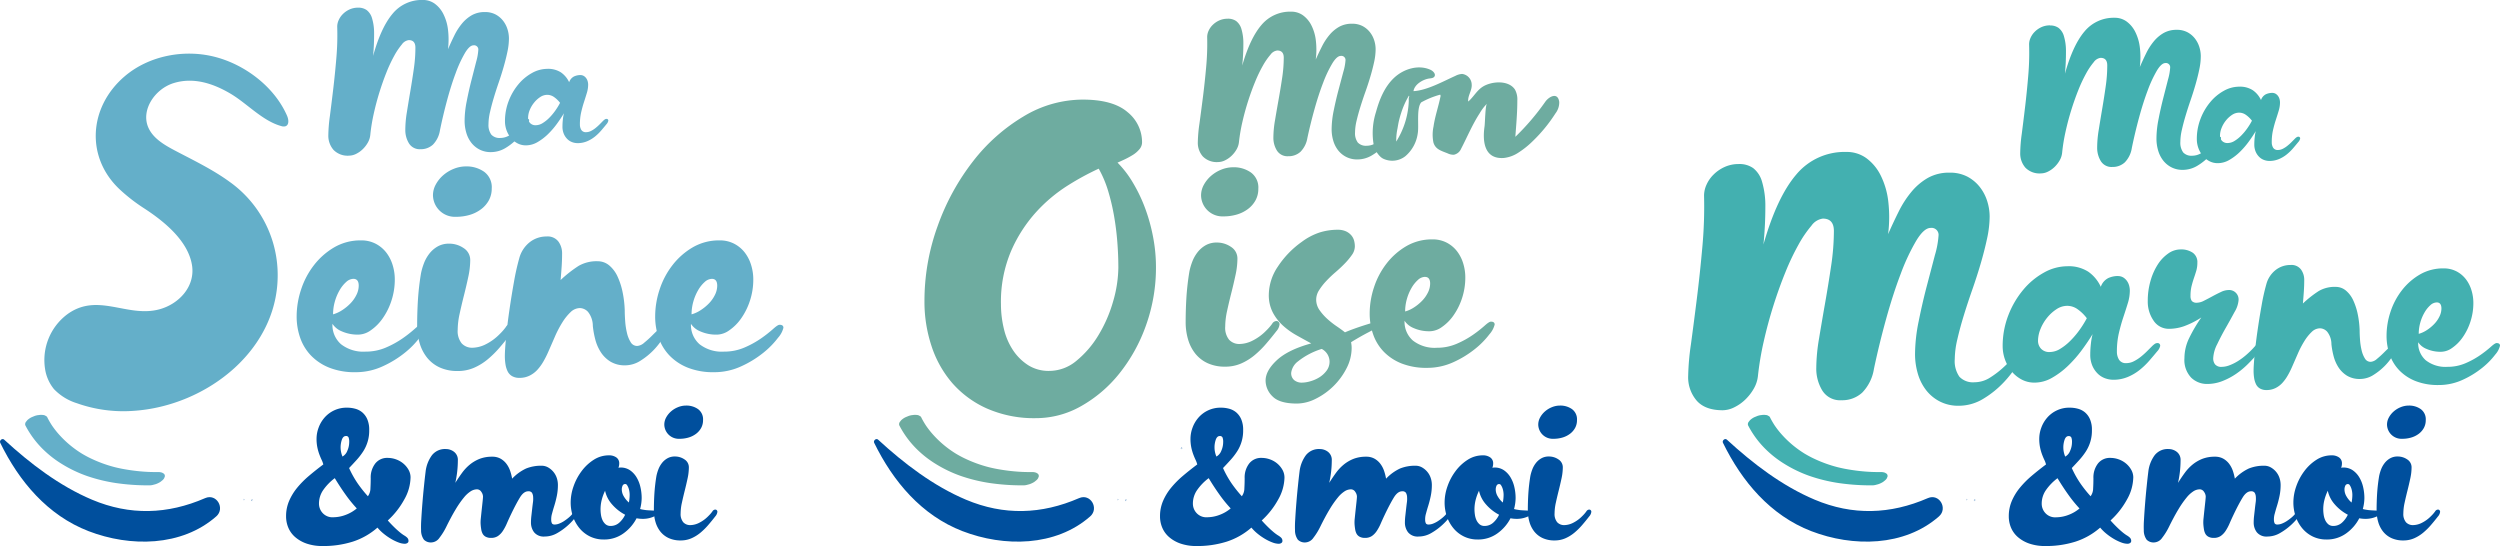 <svg id="Groupe_1175" data-name="Groupe 1175" xmlns="http://www.w3.org/2000/svg" xmlns:xlink="http://www.w3.org/1999/xlink" width="616.349" height="134.62" viewBox="0 0 616.349 134.62">
  <defs>
    <clipPath id="clip-path">
      <rect id="Rectangle_85" data-name="Rectangle 85" width="616.349" height="134.62" fill="none"/>
    </clipPath>
  </defs>
  <g id="Groupe_1175-2" data-name="Groupe 1175" clip-path="url(#clip-path)">
    <path id="Tracé_998" data-name="Tracé 998" d="M805.434,108.854a1.665,1.665,0,0,1,.919.229,2.116,2.116,0,0,1,.6.573,2.393,2.393,0,0,1,.346.745,3.128,3.128,0,0,1,.112.789,6.911,6.911,0,0,1-.308,2.03q-.314,1.048-.712,2.267t-.71,2.587a13.092,13.092,0,0,0-.3,2.99,2.47,2.47,0,0,0,.35,1.321,1.289,1.289,0,0,0,1.2.548,2.652,2.652,0,0,0,1.193-.306,6.347,6.347,0,0,0,1.127-.733,12.1,12.1,0,0,0,1-.9l.806-.816a3.236,3.236,0,0,1,.425-.366.741.741,0,0,1,.426-.152.415.415,0,0,1,.472.467,1.82,1.82,0,0,1-.464.857q-.594.73-1.293,1.545a11.911,11.911,0,0,1-1.549,1.5,8.05,8.05,0,0,1-1.914,1.143,6.01,6.01,0,0,1-2.345.463,3.879,3.879,0,0,1-1.3-.227,3.306,3.306,0,0,1-1.2-.74,4,4,0,0,1-.883-1.276,4.489,4.489,0,0,1-.353-1.834,15.548,15.548,0,0,1,.1-1.751,9.7,9.7,0,0,1,.268-1.539q-.719,1.2-1.713,2.572a19.822,19.822,0,0,1-2.2,2.554,13.017,13.017,0,0,1-2.592,1.98,5.678,5.678,0,0,1-2.834.807,4.366,4.366,0,0,1-2.159-.52,5.389,5.389,0,0,1-1.63-1.356,6.54,6.54,0,0,1-1.412-3.941,13.711,13.711,0,0,1,.908-5.107,14.517,14.517,0,0,1,2.408-4.135,11.75,11.75,0,0,1,3.334-2.774,7.793,7.793,0,0,1,3.729-1.026,5.849,5.849,0,0,1,3.421.875,6.06,6.06,0,0,1,2.021,2.421,2.476,2.476,0,0,1,1.229-1.438,3.872,3.872,0,0,1,1.492-.329m-4.953,6.861a6.718,6.718,0,0,0-1.525-1.463,2.9,2.9,0,0,0-1.647-.523,3.16,3.16,0,0,0-1.726.544,6.506,6.506,0,0,0-1.507,1.375A7.023,7.023,0,0,0,793,117.489a5.164,5.164,0,0,0-.394,1.945,1.868,1.868,0,0,0,.477,1.235,1.8,1.8,0,0,0,1.455.546,3.232,3.232,0,0,0,1.662-.523,8.7,8.7,0,0,0,1.657-1.334,13.868,13.868,0,0,0,1.483-1.781,16.333,16.333,0,0,0,1.141-1.864" transform="translate(-662.409 -90.346)" fill="#64afc9"/>
    <path id="Tracé_999" data-name="Tracé 999" d="M519.032,1.888a3.517,3.517,0,0,1,2.127.6A3.908,3.908,0,0,1,522.476,4.5a12.616,12.616,0,0,1,.509,3.681,55.915,55.915,0,0,1-.247,5.6q1.953-7.022,4.8-10.391a9.308,9.308,0,0,1,7.4-3.4,4.948,4.948,0,0,1,2.973.9,7.072,7.072,0,0,1,2.139,2.545A11.552,11.552,0,0,1,541.2,7.3a20,20,0,0,1,0,4.835q.757-1.744,1.566-3.387a14.794,14.794,0,0,1,1.875-2.928,8.893,8.893,0,0,1,2.418-2.062,6.383,6.383,0,0,1,3.193-.787,5.524,5.524,0,0,1,2.639.572,5.774,5.774,0,0,1,1.851,1.524,6.523,6.523,0,0,1,1.113,2.091,7.653,7.653,0,0,1,.372,2.275,15.746,15.746,0,0,1-.364,3.277q-.373,1.794-.924,3.715t-1.23,3.9q-.679,1.974-1.23,3.82t-.925,3.511a13.272,13.272,0,0,0-.366,2.944,4.013,4.013,0,0,0,.707,2.605,2.757,2.757,0,0,0,2.231.805,4.316,4.316,0,0,0,2.349-.731,13.6,13.6,0,0,0,2.037-1.6,21.174,21.174,0,0,0,1.525-1.6q.61-.719.865-.721a.271.271,0,0,1,.309.305,4.594,4.594,0,0,1-.732,1.667,15.648,15.648,0,0,1-1.979,2.622,14.237,14.237,0,0,1-2.978,2.449,6.984,6.984,0,0,1-3.729,1.1,5.933,5.933,0,0,1-2.741-.6,6.1,6.1,0,0,1-2.031-1.625,7.269,7.269,0,0,1-1.268-2.423,10.253,10.253,0,0,1-.453-3.042,24.711,24.711,0,0,1,.508-4.787q.521-2.69,1.171-5.226t1.174-4.587a13.418,13.418,0,0,0,.52-2.869,1.04,1.04,0,0,0-1.184-1.17q-.972.006-2.112,1.906a30.617,30.617,0,0,0-2.273,4.926q-1.133,3.027-2.133,6.742t-1.746,7.353a6.492,6.492,0,0,1-1.718,3.541,4.369,4.369,0,0,1-3.063,1.144,3.1,3.1,0,0,1-2.848-1.415,6.234,6.234,0,0,1-.916-3.371,26.98,26.98,0,0,1,.383-4.326q.394-2.484.863-5.25t.862-5.532a35.4,35.4,0,0,0,.378-5.17q-.011-1.842-1.648-1.832a2.475,2.475,0,0,0-1.682,1.059,16.962,16.962,0,0,0-1.9,2.826,35.588,35.588,0,0,0-1.919,4.105q-.933,2.334-1.735,4.923t-1.4,5.3a44.135,44.135,0,0,0-.838,5.173,4.744,4.744,0,0,1-.6,1.871,7.186,7.186,0,0,1-1.244,1.619,6.354,6.354,0,0,1-1.63,1.161,3.935,3.935,0,0,1-1.712.445,4.868,4.868,0,0,1-3.872-1.409A5.313,5.313,0,0,1,511.7,33.35a37.3,37.3,0,0,1,.381-4.71q.39-3.021.829-6.708t.772-7.68a65.69,65.69,0,0,0,.209-7.677,3.943,3.943,0,0,1,.349-1.588,4.92,4.92,0,0,1,1.04-1.516,5.587,5.587,0,0,1,1.63-1.136,5.03,5.03,0,0,1,2.121-.448" transform="translate(-430.754 0.001)" fill="#64afc9"/>
    <path id="Tracé_1000" data-name="Tracé 1000" d="M3442.141,136.6a1.662,1.662,0,0,1,.919.229,2.114,2.114,0,0,1,.6.572,2.409,2.409,0,0,1,.346.745,3.121,3.121,0,0,1,.111.789,6.9,6.9,0,0,1-.308,2.03q-.314,1.048-.712,2.267t-.71,2.587a13.077,13.077,0,0,0-.3,2.99,2.472,2.472,0,0,0,.349,1.321,1.289,1.289,0,0,0,1.2.548,2.649,2.649,0,0,0,1.193-.306,6.349,6.349,0,0,0,1.127-.733,12.1,12.1,0,0,0,1-.9l.806-.816a3.242,3.242,0,0,1,.424-.366.744.744,0,0,1,.426-.152.415.415,0,0,1,.473.467,1.822,1.822,0,0,1-.465.857q-.593.73-1.292,1.545a11.912,11.912,0,0,1-1.549,1.5,8.05,8.05,0,0,1-1.914,1.143,6,6,0,0,1-2.345.463,3.872,3.872,0,0,1-1.3-.227,3.3,3.3,0,0,1-1.2-.74,3.99,3.99,0,0,1-.883-1.275,4.5,4.5,0,0,1-.353-1.834,15.645,15.645,0,0,1,.1-1.751,9.807,9.807,0,0,1,.268-1.539q-.719,1.2-1.713,2.572a19.83,19.83,0,0,1-2.2,2.554,13.008,13.008,0,0,1-2.592,1.98,5.678,5.678,0,0,1-2.834.807,4.366,4.366,0,0,1-2.159-.52,5.393,5.393,0,0,1-1.63-1.356,6.533,6.533,0,0,1-1.411-3.941,13.7,13.7,0,0,1,.908-5.107,14.5,14.5,0,0,1,2.408-4.134,11.741,11.741,0,0,1,3.334-2.774,7.8,7.8,0,0,1,3.729-1.026,5.849,5.849,0,0,1,3.421.876,6.06,6.06,0,0,1,2.021,2.421,2.475,2.475,0,0,1,1.229-1.438,3.87,3.87,0,0,1,1.492-.329m-4.953,6.861a6.721,6.721,0,0,0-1.524-1.464,2.9,2.9,0,0,0-1.647-.523,3.161,3.161,0,0,0-1.726.544,6.509,6.509,0,0,0-1.507,1.375,7.016,7.016,0,0,0-1.077,1.842,5.165,5.165,0,0,0-.394,1.945,1.867,1.867,0,0,0,.478,1.235,1.8,1.8,0,0,0,1.455.546,3.234,3.234,0,0,0,1.662-.523,8.692,8.692,0,0,0,1.657-1.334,13.852,13.852,0,0,0,1.483-1.781,16.325,16.325,0,0,0,1.142-1.864" transform="translate(-2882.008 -113.701)" fill="#43b0b0"/>
    <path id="Tracé_1001" data-name="Tracé 1001" d="M3155.739,29.632a3.518,3.518,0,0,1,2.127.6,3.909,3.909,0,0,1,1.317,2.013,12.62,12.62,0,0,1,.509,3.681,55.938,55.938,0,0,1-.247,5.6q1.952-7.022,4.8-10.391a9.308,9.308,0,0,1,7.4-3.4,4.948,4.948,0,0,1,2.973.9,7.069,7.069,0,0,1,2.139,2.545,11.552,11.552,0,0,1,1.149,3.856,20,20,0,0,1,0,4.835q.757-1.744,1.566-3.387a14.792,14.792,0,0,1,1.875-2.928,8.888,8.888,0,0,1,2.418-2.062,6.384,6.384,0,0,1,3.193-.787,5.525,5.525,0,0,1,2.639.572,5.773,5.773,0,0,1,1.851,1.524,6.528,6.528,0,0,1,1.113,2.091,7.656,7.656,0,0,1,.372,2.275,15.725,15.725,0,0,1-.364,3.277q-.372,1.794-.924,3.715t-1.23,3.9q-.679,1.974-1.23,3.82t-.925,3.511a13.285,13.285,0,0,0-.365,2.944,4.013,4.013,0,0,0,.707,2.605,2.757,2.757,0,0,0,2.23.805,4.317,4.317,0,0,0,2.35-.731,13.6,13.6,0,0,0,2.037-1.6,21.132,21.132,0,0,0,1.525-1.6q.609-.719.865-.721a.271.271,0,0,1,.309.3,4.59,4.59,0,0,1-.732,1.667,15.653,15.653,0,0,1-1.979,2.622,14.241,14.241,0,0,1-2.978,2.449,6.985,6.985,0,0,1-3.729,1.1,5.933,5.933,0,0,1-2.741-.6,6.1,6.1,0,0,1-2.031-1.625,7.27,7.27,0,0,1-1.269-2.423,10.257,10.257,0,0,1-.453-3.042,24.682,24.682,0,0,1,.508-4.787q.521-2.69,1.171-5.226t1.175-4.587a13.4,13.4,0,0,0,.52-2.869,1.04,1.04,0,0,0-1.184-1.17q-.973.006-2.112,1.906a30.628,30.628,0,0,0-2.272,4.926q-1.133,3.027-2.134,6.742t-1.746,7.353a6.492,6.492,0,0,1-1.718,3.541,4.369,4.369,0,0,1-3.063,1.144,3.1,3.1,0,0,1-2.848-1.415,6.235,6.235,0,0,1-.916-3.371,26.986,26.986,0,0,1,.383-4.326q.394-2.484.864-5.25t.861-5.532a35.4,35.4,0,0,0,.378-5.17q-.011-1.842-1.648-1.832a2.475,2.475,0,0,0-1.682,1.059,16.951,16.951,0,0,0-1.9,2.826,35.568,35.568,0,0,0-1.919,4.105q-.933,2.334-1.735,4.923t-1.4,5.3a44.191,44.191,0,0,0-.838,5.173,4.74,4.74,0,0,1-.6,1.871,7.177,7.177,0,0,1-1.244,1.619,6.355,6.355,0,0,1-1.63,1.161,3.937,3.937,0,0,1-1.712.445,4.868,4.868,0,0,1-3.872-1.409,5.313,5.313,0,0,1-1.276-3.625,37.293,37.293,0,0,1,.38-4.71q.39-3.021.829-6.708t.772-7.68a65.676,65.676,0,0,0,.209-7.677,3.938,3.938,0,0,1,.349-1.588,4.917,4.917,0,0,1,1.039-1.516,5.59,5.59,0,0,1,1.631-1.136,5.03,5.03,0,0,1,2.121-.448" transform="translate(-2650.352 -23.354)" fill="#43b0b0"/>
    <path id="Tracé_1002" data-name="Tracé 1002" d="M90.89,171.693a34.229,34.229,0,0,1-13.775-1.887,13.178,13.178,0,0,1-5.675-3.5,10.246,10.246,0,0,1-2.186-4.977,14.106,14.106,0,0,1,5.352-13.359c7.564-5.647,14.8.816,22.8-1.312,4.836-1.287,8.911-5.627,8.077-10.879-.971-6.114-7.051-10.95-11.917-14.1a42.564,42.564,0,0,1-5.807-4.5c-8.538-7.9-7.788-20.315,1.067-27.925,6.041-5.192,14.944-6.871,22.716-4.732,7.278,2,14.322,7.4,17.378,14.417.386.887.55,2.206-.348,2.566a1.752,1.752,0,0,1-1.1-.037c-4.6-1.266-8.4-5.556-12.457-7.961-4.265-2.53-9.1-4.141-14.022-2.641-4.661,1.419-8.2,6.686-6.255,11.021,1.187,2.641,3.936,4.248,6.55,5.624,4.606,2.424,9.339,4.685,13.521,7.745a28.189,28.189,0,0,1,11.765,21.582c.933,19.4-17.356,33.737-35.674,34.853" transform="translate(-58.146 -70.391)" fill="#64afc9"/>
    <path id="Tracé_1003" data-name="Tracé 1003" d="M39.241,649.068a23.223,23.223,0,0,0,3.928,5.485,25.8,25.8,0,0,0,5,4.014,31.55,31.55,0,0,0,6.311,3.025,40.422,40.422,0,0,0,7.129,1.734,54.26,54.26,0,0,0,7.433.562q.424.006.847.005a3.906,3.906,0,0,0,1.072-.182,4.344,4.344,0,0,0,1.083-.392,3.2,3.2,0,0,0,.849-.556,2.08,2.08,0,0,0,.577-.618l.167-.417a.753.753,0,0,0-.243-.721l-.385-.231a2.846,2.846,0,0,0-1.146-.156q-1.2,0-2.4-.047l.625.026a46.311,46.311,0,0,1-7.014-.8q-.968-.19-1.925-.43l.52.13a32.309,32.309,0,0,1-6.791-2.5q-.865-.441-1.7-.94l.385.231a25.42,25.42,0,0,1-6.428-5.421,22.1,22.1,0,0,1-1.418-1.889l.219.327a20.993,20.993,0,0,1-1.222-2.078.712.712,0,0,0-.412-.443,1.3,1.3,0,0,0-.713-.246,3.079,3.079,0,0,0-.975.016,4.021,4.021,0,0,0-1.094.239l-.711.293a4.173,4.173,0,0,0-1.09.756l-.335.419a.965.965,0,0,0-.143.81" transform="translate(-33.005 -544.232)" fill="#64afc9"/>
    <path id="Tracé_1004" data-name="Tracé 1004" d="M53.32,703.33c-8.534,7.493-21.24,7.589-31.476,3.645C11.724,703.076,4.706,694.7.056,685.188c-.269-.55.489-1.216.969-.775,6.378,5.867,13.629,11.414,21.655,14.8,9.338,3.938,18.623,3.648,27.9-.384,2.815-1.223,4.985,2.533,2.741,4.5" transform="translate(0 -576.022)" fill="#004f9d"/>
    <path id="Tracé_1005" data-name="Tracé 1005" d="M476.484,652.51a11.4,11.4,0,0,1-1.507,5.332,19.977,19.977,0,0,1-4.1,5.24q.324.372.811.881t1.02,1.02q.532.51,1.09.974a10.237,10.237,0,0,0,1.067.788,3.919,3.919,0,0,1,.765.556,1.09,1.09,0,0,1,.348.834.581.581,0,0,1-.278.51,1.147,1.147,0,0,1-.649.185,4.543,4.543,0,0,1-1.53-.325,11.476,11.476,0,0,1-1.832-.881,14.319,14.319,0,0,1-1.831-1.275,10.825,10.825,0,0,1-1.53-1.507,17.285,17.285,0,0,1-6.143,3.478,24.042,24.042,0,0,1-7.3,1.067,11.978,11.978,0,0,1-4.01-.6,8.589,8.589,0,0,1-2.829-1.6,6.322,6.322,0,0,1-1.692-2.318,7.155,7.155,0,0,1-.556-2.805,9.528,9.528,0,0,1,.742-3.779,13.521,13.521,0,0,1,1.994-3.269,22.828,22.828,0,0,1,2.921-2.944q1.669-1.414,3.524-2.8a5.988,5.988,0,0,0-.417-1.136q-.278-.58-.556-1.322a12.388,12.388,0,0,1-.487-1.692,10.353,10.353,0,0,1-.209-2.2,7.928,7.928,0,0,1,.487-2.666,7.841,7.841,0,0,1,1.437-2.481,7.19,7.19,0,0,1,5.634-2.5,7.677,7.677,0,0,1,1.947.255,4.524,4.524,0,0,1,1.739.881,4.617,4.617,0,0,1,1.252,1.692,6.489,6.489,0,0,1,.487,2.689,9.381,9.381,0,0,1-1.53,5.332,16.4,16.4,0,0,1-1.576,2.04q-.882.974-1.855,1.994a24.476,24.476,0,0,0,2.156,3.848,31.52,31.52,0,0,0,2.481,3.107,3.352,3.352,0,0,0,.626-1.948q.069-1.252.07-2.5a5.614,5.614,0,0,1,1.113-3.617,3.7,3.7,0,0,1,3.06-1.391,6.067,6.067,0,0,1,2.086.371,5.854,5.854,0,0,1,1.808,1.043A5.582,5.582,0,0,1,476,650.61a3.871,3.871,0,0,1,.487,1.9m-19.1,9.783a8.768,8.768,0,0,0,3.083-.58,9.219,9.219,0,0,0,2.759-1.6,32.963,32.963,0,0,1-2.735-3.362q-1.345-1.878-2.689-4.1a12.8,12.8,0,0,0-2.828,2.9,5.819,5.819,0,0,0-1.066,3.362,3.4,3.4,0,0,0,.927,2.365,3.272,3.272,0,0,0,2.55,1.02m3.153-20.031q-.65,0-.974.858a5.829,5.829,0,0,0,.139,4.2A2.729,2.729,0,0,0,460.9,645.9a5.265,5.265,0,0,0,.464-2.156,2.89,2.89,0,0,0-.162-1.136.665.665,0,0,0-.672-.348" transform="translate(-375.268 -534.768)" fill="#004f9d"/>
    <path id="Tracé_1006" data-name="Tracé 1006" d="M678.552,707.105a11.294,11.294,0,0,1,3.466-2.521,9.829,9.829,0,0,1,3.805-.679,3.193,3.193,0,0,1,1.6.412,4.772,4.772,0,0,1,1.285,1.066,4.6,4.6,0,0,1,.848,1.5,5.419,5.419,0,0,1,.291,1.769,13.258,13.258,0,0,1-.266,2.691q-.267,1.285-.606,2.375t-.582,2.012a4.809,4.809,0,0,0-.194,1.551,1.8,1.8,0,0,0,.218.9.867.867,0,0,0,.7.218,2.967,2.967,0,0,0,1.018-.218,6.342,6.342,0,0,0,1.188-.606,11.734,11.734,0,0,0,1.212-.9,6.614,6.614,0,0,0,1.042-1.091q.582-.727,1.018-.727a.458.458,0,0,1,.291.121.392.392,0,0,1,.146.315,4.715,4.715,0,0,1-.7,1.115,14.786,14.786,0,0,1-1.866,2.061,15.071,15.071,0,0,1-2.691,1.988,6.182,6.182,0,0,1-3.175.9,3.051,3.051,0,0,1-2.618-1.042,3.909,3.909,0,0,1-.776-2.4,14.867,14.867,0,0,1,.1-1.648q.1-.872.194-1.721t.194-1.6a6.065,6.065,0,0,0,.048-1.285,2.269,2.269,0,0,0-.291-1.091,1.03,1.03,0,0,0-.921-.364q-1.116,0-2.06,1.551t-2.157,4.072q-.582,1.213-1.042,2.279a11.857,11.857,0,0,1-.994,1.866,4.532,4.532,0,0,1-1.212,1.26,2.953,2.953,0,0,1-1.7.461,2.674,2.674,0,0,1-1.333-.291,1.865,1.865,0,0,1-.751-.751,3.425,3.425,0,0,1-.339-1.067q-.1-.606-.145-1.236a8.487,8.487,0,0,1,.049-1.5q.1-1.018.218-2.109t.218-2.012q.1-.92.1-1.26a2.123,2.123,0,0,0-.412-1.115,1.254,1.254,0,0,0-1.091-.63,2.94,2.94,0,0,0-1.5.461,7.149,7.149,0,0,0-1.7,1.551,23.3,23.3,0,0,0-2.012,2.885q-1.091,1.794-2.4,4.46a15.078,15.078,0,0,1-1.624,2.594,2.525,2.525,0,0,1-1.963,1.14,2.377,2.377,0,0,1-1.866-.679,3.937,3.937,0,0,1-.7-2.375,24.947,24.947,0,0,1,.049-2.569q.1-1.793.267-3.9t.388-4.242q.218-2.133.412-3.685a8.469,8.469,0,0,1,1.527-4,4.073,4.073,0,0,1,3.466-1.575,3.283,3.283,0,0,1,2.036.7,2.487,2.487,0,0,1,.921,2.109,25.239,25.239,0,0,1-.63,5.526q.824-1.309,1.673-2.472a10.936,10.936,0,0,1,1.915-2.036,9.1,9.1,0,0,1,2.4-1.406,8.4,8.4,0,0,1,3.127-.533,4.07,4.07,0,0,1,2.085.509,4.711,4.711,0,0,1,1.454,1.309,6.3,6.3,0,0,1,.9,1.769,12.857,12.857,0,0,1,.461,1.842" transform="translate(-552.301 -589.084)" fill="#004f9d"/>
    <path id="Tracé_1007" data-name="Tracé 1007" d="M901.665,712.6a4.062,4.062,0,0,1,2.327.655,5.538,5.538,0,0,1,1.624,1.721,8.127,8.127,0,0,1,.97,2.424,12,12,0,0,1,.315,2.715,10.584,10.584,0,0,1-.388,2.715,5.454,5.454,0,0,0,.63.145q.291.049.63.1c.226.032.485.057.776.073l.873.048c.291.017.549.024.776.024h.436q.775,0,.776.388c0,.1-.114.235-.339.412a5.482,5.482,0,0,1-.921.557,6.708,6.708,0,0,1-1.333.485,6.474,6.474,0,0,1-1.624.194,7.913,7.913,0,0,1-1.551-.145,10.478,10.478,0,0,1-3.2,3.708,8.063,8.063,0,0,1-4.9,1.527,7.578,7.578,0,0,1-3.345-.727,7.736,7.736,0,0,1-2.569-1.987,9.189,9.189,0,0,1-1.648-2.909,10.559,10.559,0,0,1-.582-3.539,12.008,12.008,0,0,1,.7-3.927,13.722,13.722,0,0,1,1.988-3.757,11.27,11.27,0,0,1,3.006-2.812,6.882,6.882,0,0,1,3.757-1.091,3.051,3.051,0,0,1,1.793.509,1.741,1.741,0,0,1,.727,1.527,2.9,2.9,0,0,1-.049.509,2.658,2.658,0,0,1-.145.509,1.092,1.092,0,0,0,.218-.024,1.38,1.38,0,0,1,.267-.024m1.163,11.635a11.023,11.023,0,0,1-3.2-2.521,7.427,7.427,0,0,1-1.745-3.393,12.238,12.238,0,0,0-.824,2.254,9.243,9.243,0,0,0-.194,3.636,4.863,4.863,0,0,0,.364,1.309,3.007,3.007,0,0,0,.751,1.042,1.81,1.81,0,0,0,1.26.437,3.123,3.123,0,0,0,2.109-.776,6.03,6.03,0,0,0,1.479-1.988M902,718.025a3.35,3.35,0,0,0,.485,1.673,5.915,5.915,0,0,0,1.26,1.527q.1-.484.145-.969c.032-.323.049-.646.049-.969a5.227,5.227,0,0,0-.073-.8,4.367,4.367,0,0,0-.218-.848,3.353,3.353,0,0,0-.339-.679.539.539,0,0,0-.436-.291.689.689,0,0,0-.679.412,2.2,2.2,0,0,0-.194.946" transform="translate(-748.703 -597.338)" fill="#004f9d"/>
    <path id="Tracé_1008" data-name="Tracé 1008" d="M1024.215,644.614a4.124,4.124,0,0,1,2.375.727,2.285,2.285,0,0,1,1.067,1.988,13.028,13.028,0,0,1-.315,2.69q-.316,1.479-.7,3.006t-.7,2.981a12.439,12.439,0,0,0-.315,2.618,3.157,3.157,0,0,0,.654,2.206,2.3,2.3,0,0,0,1.77.7,4.989,4.989,0,0,0,2.133-.557,8.387,8.387,0,0,0,2.279-1.673,8.623,8.623,0,0,0,.994-1.139.874.874,0,0,1,.7-.461.486.486,0,0,1,.388.17.55.55,0,0,1,.146.364,2.032,2.032,0,0,1-.533,1.163q-.825,1.067-1.721,2.109a16.194,16.194,0,0,1-1.915,1.891,9.336,9.336,0,0,1-2.23,1.382,6.555,6.555,0,0,1-2.666.533,6.832,6.832,0,0,1-2.933-.582,5.66,5.66,0,0,1-2.036-1.575,6.882,6.882,0,0,1-1.212-2.351,10.128,10.128,0,0,1-.412-2.957q0-1.938.121-4a43.327,43.327,0,0,1,.509-4.436,10.382,10.382,0,0,1,.46-1.575,6.016,6.016,0,0,1,.873-1.576,4.56,4.56,0,0,1,1.357-1.187,3.676,3.676,0,0,1,1.867-.461m-2.618-7.854a3.656,3.656,0,0,1,.461-1.769,5.383,5.383,0,0,1,1.212-1.5,5.965,5.965,0,0,1,1.721-1.042,5.311,5.311,0,0,1,1.988-.388,4.954,4.954,0,0,1,2.933.873,3.1,3.1,0,0,1,1.236,2.715,3.951,3.951,0,0,1-.46,1.915,4.515,4.515,0,0,1-1.26,1.454,5.786,5.786,0,0,1-1.842.921,7.741,7.741,0,0,1-2.255.315,3.565,3.565,0,0,1-3.733-3.49" transform="translate(-857.825 -532.071)" fill="#004f9d"/>
    <path id="Tracé_1009" data-name="Tracé 1009" d="M392.068,778.11c.084.146.249.174.4.221l-.369-.263Z" transform="translate(-330.046 -654.983)" fill="#004f9d"/>
    <path id="Tracé_1010" data-name="Tracé 1010" d="M391.233,779.62l.262.233c-.022-.185-.1-.261-.262-.233" transform="translate(-329.343 -656.285)" fill="#004f9d"/>
    <path id="Tracé_1011" data-name="Tracé 1011" d="M379.771,777.516c.07.111.2.127.32.158l-.3-.192Z" transform="translate(-319.694 -654.49)" fill="#004f9d"/>
    <path id="Tracé_1012" data-name="Tracé 1012" d="M379.168,778.713l.212.172c-.023-.143-.088-.2-.212-.172" transform="translate(-319.186 -655.52)" fill="#004f9d"/>
    <path id="Tracé_1013" data-name="Tracé 1013" d="M2724.048,649.068a23.234,23.234,0,0,0,3.928,5.485,25.807,25.807,0,0,0,5,4.014,31.537,31.537,0,0,0,6.312,3.025,40.415,40.415,0,0,0,7.128,1.734,54.262,54.262,0,0,0,7.433.562c.282,0,.565.005.847.005a3.9,3.9,0,0,0,1.072-.182,4.339,4.339,0,0,0,1.083-.392,3.2,3.2,0,0,0,.849-.556,2.087,2.087,0,0,0,.577-.618l.167-.417a.753.753,0,0,0-.243-.721l-.385-.231a2.849,2.849,0,0,0-1.146-.156q-1.2,0-2.4-.047l.625.026a46.312,46.312,0,0,1-7.014-.8q-.968-.19-1.925-.43l.52.13a32.3,32.3,0,0,1-6.791-2.5q-.865-.441-1.7-.94l.385.231a25.427,25.427,0,0,1-6.428-5.421,22.15,22.15,0,0,1-1.418-1.889l.219.327a21.04,21.04,0,0,1-1.222-2.078.712.712,0,0,0-.411-.443,1.3,1.3,0,0,0-.713-.246,3.077,3.077,0,0,0-.975.016,4.025,4.025,0,0,0-1.094.239l-.711.293a4.167,4.167,0,0,0-1.09.756l-.335.419a.965.965,0,0,0-.143.81" transform="translate(-2293.094 -544.232)" fill="#43b0b0"/>
    <path id="Tracé_1014" data-name="Tracé 1014" d="M2738.127,703.33c-8.534,7.493-21.24,7.589-31.476,3.645-10.121-3.9-17.139-12.279-21.789-21.788-.269-.55.489-1.216.969-.775,6.378,5.867,13.629,11.414,21.655,14.8,9.338,3.938,18.623,3.648,27.9-.384,2.815-1.223,4.985,2.533,2.741,4.5" transform="translate(-2260.088 -576.022)" fill="#004f9d"/>
    <path id="Tracé_1015" data-name="Tracé 1015" d="M3161.29,652.51a11.4,11.4,0,0,1-1.507,5.332,19.969,19.969,0,0,1-4.1,5.24q.324.372.811.881t1.02,1.02q.532.51,1.09.974a10.188,10.188,0,0,0,1.066.788,3.933,3.933,0,0,1,.765.556,1.091,1.091,0,0,1,.348.834.582.582,0,0,1-.278.51,1.145,1.145,0,0,1-.649.185,4.541,4.541,0,0,1-1.53-.325,11.47,11.47,0,0,1-1.832-.881,14.32,14.32,0,0,1-1.831-1.275,10.821,10.821,0,0,1-1.53-1.507,17.285,17.285,0,0,1-6.144,3.478,24.041,24.041,0,0,1-7.3,1.067,11.981,11.981,0,0,1-4.011-.6,8.589,8.589,0,0,1-2.829-1.6,6.321,6.321,0,0,1-1.692-2.318,7.159,7.159,0,0,1-.556-2.805,9.528,9.528,0,0,1,.742-3.779,13.515,13.515,0,0,1,1.994-3.269,22.823,22.823,0,0,1,2.921-2.944q1.669-1.414,3.524-2.8a5.984,5.984,0,0,0-.417-1.136q-.278-.58-.557-1.322a12.343,12.343,0,0,1-.486-1.692,10.343,10.343,0,0,1-.209-2.2,7.938,7.938,0,0,1,.487-2.666,7.845,7.845,0,0,1,1.438-2.481,7.19,7.19,0,0,1,5.633-2.5,7.679,7.679,0,0,1,1.948.255,4.529,4.529,0,0,1,1.739.881,4.617,4.617,0,0,1,1.252,1.692,6.487,6.487,0,0,1,.487,2.689,9.384,9.384,0,0,1-1.53,5.332,16.446,16.446,0,0,1-1.576,2.04q-.882.974-1.855,1.994a24.491,24.491,0,0,0,2.156,3.848,31.5,31.5,0,0,0,2.48,3.107,3.349,3.349,0,0,0,.626-1.948q.07-1.252.07-2.5a5.611,5.611,0,0,1,1.113-3.617,3.7,3.7,0,0,1,3.06-1.391,6.066,6.066,0,0,1,2.086.371,5.851,5.851,0,0,1,1.808,1.043,5.575,5.575,0,0,1,1.275,1.553,3.873,3.873,0,0,1,.487,1.9m-19.1,9.783a8.767,8.767,0,0,0,3.083-.58,9.229,9.229,0,0,0,2.759-1.6,32.883,32.883,0,0,1-2.736-3.362q-1.345-1.878-2.689-4.1a12.8,12.8,0,0,0-2.829,2.9,5.82,5.82,0,0,0-1.066,3.362,3.4,3.4,0,0,0,.927,2.365,3.272,3.272,0,0,0,2.55,1.02m3.153-20.031q-.65,0-.974.858a5.83,5.83,0,0,0,.139,4.2,2.725,2.725,0,0,0,1.206-1.414,5.257,5.257,0,0,0,.464-2.156,2.893,2.893,0,0,0-.162-1.136.665.665,0,0,0-.672-.348" transform="translate(-2635.356 -534.768)" fill="#004f9d"/>
    <path id="Tracé_1016" data-name="Tracé 1016" d="M3363.359,707.105a11.292,11.292,0,0,1,3.466-2.521,9.831,9.831,0,0,1,3.806-.679,3.193,3.193,0,0,1,1.6.412,4.769,4.769,0,0,1,1.284,1.066,4.594,4.594,0,0,1,.848,1.5,5.423,5.423,0,0,1,.291,1.769,13.275,13.275,0,0,1-.266,2.691q-.267,1.285-.606,2.375t-.582,2.012a4.811,4.811,0,0,0-.194,1.551,1.8,1.8,0,0,0,.219.9.866.866,0,0,0,.7.218,2.965,2.965,0,0,0,1.018-.218,6.338,6.338,0,0,0,1.188-.606,11.745,11.745,0,0,0,1.211-.9,6.608,6.608,0,0,0,1.042-1.091q.582-.727,1.018-.727a.459.459,0,0,1,.291.121.392.392,0,0,1,.146.315,4.72,4.72,0,0,1-.7,1.115,14.8,14.8,0,0,1-1.866,2.061,15.076,15.076,0,0,1-2.691,1.988,6.182,6.182,0,0,1-3.175.9,3.051,3.051,0,0,1-2.618-1.042,3.909,3.909,0,0,1-.776-2.4,14.954,14.954,0,0,1,.1-1.648q.1-.872.194-1.721t.194-1.6a6.05,6.05,0,0,0,.049-1.285,2.273,2.273,0,0,0-.291-1.091,1.031,1.031,0,0,0-.921-.364q-1.115,0-2.06,1.551t-2.157,4.072q-.581,1.213-1.042,2.279a11.867,11.867,0,0,1-.994,1.866,4.537,4.537,0,0,1-1.212,1.26,2.955,2.955,0,0,1-1.7.461,2.673,2.673,0,0,1-1.333-.291,1.863,1.863,0,0,1-.751-.751,3.418,3.418,0,0,1-.339-1.067q-.1-.606-.146-1.236a8.511,8.511,0,0,1,.049-1.5q.1-1.018.218-2.109t.218-2.012q.1-.92.1-1.26a2.121,2.121,0,0,0-.412-1.115,1.254,1.254,0,0,0-1.091-.63,2.942,2.942,0,0,0-1.5.461,7.153,7.153,0,0,0-1.7,1.551,23.329,23.329,0,0,0-2.012,2.885q-1.091,1.794-2.4,4.46a15.071,15.071,0,0,1-1.624,2.594,2.525,2.525,0,0,1-1.963,1.14,2.377,2.377,0,0,1-1.866-.679,3.935,3.935,0,0,1-.7-2.375,25.018,25.018,0,0,1,.049-2.569q.1-1.793.267-3.9t.388-4.242q.218-2.133.412-3.685a8.469,8.469,0,0,1,1.527-4,4.072,4.072,0,0,1,3.466-1.575,3.283,3.283,0,0,1,2.036.7,2.487,2.487,0,0,1,.921,2.109,25.239,25.239,0,0,1-.63,5.526q.824-1.309,1.673-2.472a10.928,10.928,0,0,1,1.915-2.036,9.1,9.1,0,0,1,2.4-1.406,8.4,8.4,0,0,1,3.127-.533,4.069,4.069,0,0,1,2.084.509,4.713,4.713,0,0,1,1.454,1.309,6.3,6.3,0,0,1,.9,1.769,12.844,12.844,0,0,1,.461,1.842" transform="translate(-2812.39 -589.084)" fill="#004f9d"/>
    <path id="Tracé_1017" data-name="Tracé 1017" d="M3586.472,712.6a4.062,4.062,0,0,1,2.327.655,5.541,5.541,0,0,1,1.624,1.721,8.134,8.134,0,0,1,.969,2.424,12,12,0,0,1,.315,2.715,10.589,10.589,0,0,1-.388,2.715,5.445,5.445,0,0,0,.63.145q.291.049.63.1c.226.032.485.057.776.073l.873.048c.291.017.549.024.776.024h.436q.775,0,.776.388c0,.1-.114.235-.339.412a5.5,5.5,0,0,1-.922.557,6.708,6.708,0,0,1-1.333.485,6.474,6.474,0,0,1-1.624.194,7.916,7.916,0,0,1-1.552-.145,10.478,10.478,0,0,1-3.2,3.708,8.064,8.064,0,0,1-4.9,1.527,7.579,7.579,0,0,1-3.345-.727,7.741,7.741,0,0,1-2.569-1.987,9.193,9.193,0,0,1-1.648-2.909,10.565,10.565,0,0,1-.582-3.539,12.008,12.008,0,0,1,.7-3.927,13.732,13.732,0,0,1,1.988-3.757,11.27,11.27,0,0,1,3.006-2.812,6.883,6.883,0,0,1,3.757-1.091,3.051,3.051,0,0,1,1.793.509,1.741,1.741,0,0,1,.727,1.527,2.892,2.892,0,0,1-.049.509,2.676,2.676,0,0,1-.145.509,1.1,1.1,0,0,0,.218-.024,1.375,1.375,0,0,1,.266-.024m1.163,11.635a11.024,11.024,0,0,1-3.2-2.521,7.426,7.426,0,0,1-1.745-3.393,12.22,12.22,0,0,0-.824,2.254,9.234,9.234,0,0,0-.194,3.636,4.867,4.867,0,0,0,.364,1.309,3,3,0,0,0,.751,1.042,1.81,1.81,0,0,0,1.26.437,3.124,3.124,0,0,0,2.109-.776,6.027,6.027,0,0,0,1.478-1.988m-.824-6.205a3.349,3.349,0,0,0,.485,1.673,5.915,5.915,0,0,0,1.26,1.527q.1-.484.146-.969c.032-.323.049-.646.049-.969a5.2,5.2,0,0,0-.073-.8,4.349,4.349,0,0,0-.218-.848,3.366,3.366,0,0,0-.339-.679.54.54,0,0,0-.437-.291.689.689,0,0,0-.679.412,2.2,2.2,0,0,0-.194.946" transform="translate(-3008.792 -597.338)" fill="#004f9d"/>
    <path id="Tracé_1018" data-name="Tracé 1018" d="M3709.022,644.614a4.125,4.125,0,0,1,2.375.727,2.286,2.286,0,0,1,1.066,1.988,13.013,13.013,0,0,1-.315,2.69q-.316,1.479-.7,3.006t-.7,2.981a12.459,12.459,0,0,0-.314,2.618,3.157,3.157,0,0,0,.654,2.206,2.3,2.3,0,0,0,1.77.7,4.988,4.988,0,0,0,2.133-.557,8.382,8.382,0,0,0,2.279-1.673,8.611,8.611,0,0,0,.994-1.139.875.875,0,0,1,.7-.461.486.486,0,0,1,.388.17.55.55,0,0,1,.146.364,2.032,2.032,0,0,1-.533,1.163q-.825,1.067-1.721,2.109a16.2,16.2,0,0,1-1.915,1.891,9.344,9.344,0,0,1-2.23,1.382,6.553,6.553,0,0,1-2.666.533,6.831,6.831,0,0,1-2.933-.582,5.651,5.651,0,0,1-2.036-1.575,6.883,6.883,0,0,1-1.212-2.351,10.13,10.13,0,0,1-.412-2.957q0-1.938.121-4a43.116,43.116,0,0,1,.509-4.436,10.433,10.433,0,0,1,.46-1.575,6.006,6.006,0,0,1,.873-1.576,4.562,4.562,0,0,1,1.357-1.187,3.676,3.676,0,0,1,1.867-.461m-2.618-7.854a3.655,3.655,0,0,1,.46-1.769,5.387,5.387,0,0,1,1.212-1.5,5.963,5.963,0,0,1,1.721-1.042,5.307,5.307,0,0,1,1.987-.388,4.955,4.955,0,0,1,2.933.873,3.1,3.1,0,0,1,1.236,2.715,3.946,3.946,0,0,1-.46,1.915,4.509,4.509,0,0,1-1.26,1.454,5.785,5.785,0,0,1-1.842.921,7.746,7.746,0,0,1-2.255.315,3.565,3.565,0,0,1-3.732-3.49" transform="translate(-3117.914 -532.071)" fill="#004f9d"/>
    <path id="Tracé_1019" data-name="Tracé 1019" d="M3076.875,778.11c.084.146.249.174.4.221l-.369-.263Z" transform="translate(-2590.134 -654.983)" fill="#004f9d"/>
    <path id="Tracé_1020" data-name="Tracé 1020" d="M3076.04,779.62l.261.233c-.021-.185-.1-.261-.261-.233" transform="translate(-2589.431 -656.285)" fill="#004f9d"/>
    <path id="Tracé_1021" data-name="Tracé 1021" d="M3064.578,777.516c.07.111.2.127.321.158l-.3-.192Z" transform="translate(-2579.782 -654.49)" fill="#004f9d"/>
    <path id="Tracé_1022" data-name="Tracé 1022" d="M3063.975,778.713l.212.172c-.023-.143-.088-.2-.212-.172" transform="translate(-2579.275 -655.52)" fill="#004f9d"/>
    <path id="Tracé_1023" data-name="Tracé 1023" d="M1952.841,591.421h0s0,0,0,0" transform="translate(-1643.914 -497.861)" fill="#6eaca0"/>
    <path id="Tracé_1024" data-name="Tracé 1024" d="M1993.249,597.135l0,.011,0,.01a.07.07,0,0,0,0-.021" transform="translate(-1677.927 -502.672)" fill="#6eaca0"/>
    <path id="Tracé_1025" data-name="Tracé 1025" d="M1993.512,596.209l-.017.039,0,.008c.026-.055.027-.06.02-.047" transform="translate(-1678.135 -501.887)" fill="#6eaca0"/>
    <path id="Tracé_1026" data-name="Tracé 1026" d="M1440.743,204.988a54.155,54.155,0,0,1,3.277-18.661,57.06,57.06,0,0,1,8.723-15.924,44.758,44.758,0,0,1,12.454-11.047,28.318,28.318,0,0,1,14.572-4.13q7.461,0,11.042,3.086a9.52,9.52,0,0,1,3.58,7.464,2.622,2.622,0,0,1-.655,1.692,6.568,6.568,0,0,1-1.614,1.393,19.506,19.506,0,0,1-2.017,1.1q-1.059.5-1.765.8a24.993,24.993,0,0,1,3.782,4.927,38.158,38.158,0,0,1,3.025,6.32,43.633,43.633,0,0,1,1.966,7.116,39.4,39.4,0,0,1,.706,7.315,42.179,42.179,0,0,1-2.471,14.481,40.529,40.529,0,0,1-6.605,11.893,32.448,32.448,0,0,1-9.429,8.012,22.473,22.473,0,0,1-11.042,2.936,28.83,28.83,0,0,1-12.151-2.389,24.7,24.7,0,0,1-8.572-6.32,26.574,26.574,0,0,1-5.093-9.157,34.707,34.707,0,0,1-1.714-10.9m47.8-8.559q0-2.886-.252-6.121t-.807-6.419a51.88,51.88,0,0,0-1.462-6.171,26.971,26.971,0,0,0-2.319-5.474,65.789,65.789,0,0,0-7.513,4.081,37.891,37.891,0,0,0-7.866,6.569,35.208,35.208,0,0,0-6.2,9.6,32,32,0,0,0-2.521,13.187,25.856,25.856,0,0,0,.706,5.972,16.24,16.24,0,0,0,2.219,5.275,12.791,12.791,0,0,0,3.731,3.732,9.394,9.394,0,0,0,5.244,1.443,10.439,10.439,0,0,0,6.706-2.488,24.293,24.293,0,0,0,5.4-6.27,33.788,33.788,0,0,0,3.63-8.311,31.009,31.009,0,0,0,1.311-8.609" transform="translate(-1212.827 -130.669)" fill="#6eaca0"/>
    <path id="Tracé_1027" data-name="Tracé 1027" d="M2141.662,127.544a5.214,5.214,0,0,0,5.535-.577,8.937,8.937,0,0,0,3.043-5.521c.364-1.888-.369-6.31.873-7.751a20.754,20.754,0,0,1,4.674-1.9.611.611,0,0,1,.053.548c-.5,2.452-1.34,4.818-1.695,7.3a9.689,9.689,0,0,0-.031,3.927c.5,1.719,1.912,2.058,3.514,2.7a3.24,3.24,0,0,0,1.543.336,2.484,2.484,0,0,0,1.761-1.452c1.521-2.923,2.76-5.938,4.567-8.726a11.652,11.652,0,0,1,1.829-2.412c-.429.381-.478,4.723-.605,5.6-.542,3.724-.06,8.16,4.786,7.785a8.068,8.068,0,0,0,3.56-1.316,21.405,21.405,0,0,0,3.557-2.853,37.3,37.3,0,0,0,5.581-6.821,4.39,4.39,0,0,0,.928-2.827c-.348-2.518-2.55-1.308-3.44-.035a59.127,59.127,0,0,1-7.381,8.643c.222-2.981.489-5.947.489-8.938a5,5,0,0,0-.581-2.71c-1.573-2.414-5.786-2.056-7.909-.732-1.523.95-2.309,2.58-3.613,3.677-.172-1.413.971-2.716.855-4.212a2.69,2.69,0,0,0-2.354-2.59,4.073,4.073,0,0,0-1.68.482c-2.98,1.335-7.038,3.6-10.315,3.758.229-1.655,2.349-2.917,3.916-3.12.447-.058.967-.091,1.228-.454.431-.6-.27-1.372-.945-1.681-2.948-1.352-6.606-.254-8.963,1.956s-3.625,5.318-4.472,8.415a17.025,17.025,0,0,0-.64,7.722,5.749,5.749,0,0,0,1.839,3.442,3.779,3.779,0,0,0,.492.335m6.423-15.484c.027.053.057.112.091.166-.013.025-.025.051-.035.07a1.934,1.934,0,0,0-.093.886c-.008.54-.052,1.082-.109,1.618a20.049,20.049,0,0,1-1.806,6.4,22.542,22.542,0,0,1-1.179,2.165,13.788,13.788,0,0,1,.3-3.19c.121-.673.217-1.34.38-2.005s.35-1.318.564-1.966a20.241,20.241,0,0,1,1.882-4.163l.009.02" transform="translate(-1800.723 -88.458)" fill="#6eaca0"/>
    <path id="Tracé_1028" data-name="Tracé 1028" d="M1874.2,19.9a3.485,3.485,0,0,1,2.084.595,3.783,3.783,0,0,1,1.28,1.958,12.075,12.075,0,0,1,.477,3.568,53.41,53.41,0,0,1-.276,5.427q1.958-6.789,4.77-10.035a9.185,9.185,0,0,1,7.281-3.246,4.9,4.9,0,0,1,2.912.892,6.871,6.871,0,0,1,2.084,2.478,11.074,11.074,0,0,1,1.1,3.742,19.121,19.121,0,0,1-.025,4.683q.753-1.684,1.557-3.271a14.305,14.305,0,0,1,1.858-2.825,8.7,8.7,0,0,1,2.385-1.982,6.331,6.331,0,0,1,3.138-.743,5.481,5.481,0,0,1,2.586.57,5.651,5.651,0,0,1,1.807,1.487,6.3,6.3,0,0,1,1.08,2.032,7.326,7.326,0,0,1,.351,2.205,15.059,15.059,0,0,1-.376,3.172q-.377,1.735-.929,3.593t-1.23,3.766q-.678,1.908-1.23,3.692t-.929,3.395a12.694,12.694,0,0,0-.377,2.85,3.851,3.851,0,0,0,.678,2.528,2.726,2.726,0,0,0,2.184.793,4.276,4.276,0,0,0,2.31-.694,13.321,13.321,0,0,0,2.009-1.536,20.564,20.564,0,0,0,1.506-1.536q.6-.693.854-.694a.264.264,0,0,1,.3.3,4.417,4.417,0,0,1-.728,1.611,15.188,15.188,0,0,1-1.958,2.528,13.952,13.952,0,0,1-2.937,2.354,6.921,6.921,0,0,1-3.666,1.041,5.886,5.886,0,0,1-2.686-.595,5.968,5.968,0,0,1-1.983-1.586,7,7,0,0,1-1.23-2.354,9.812,9.812,0,0,1-.427-2.949,23.636,23.636,0,0,1,.527-4.634q.527-2.6,1.18-5.055t1.18-4.435a12.832,12.832,0,0,0,.527-2.775,1.014,1.014,0,0,0-1.155-1.14q-.954,0-2.084,1.834a29.49,29.49,0,0,0-2.26,4.758q-1.13,2.925-2.134,6.517t-1.757,7.112a6.259,6.259,0,0,1-1.707,3.42,4.321,4.321,0,0,1-3.013,1.09,3.054,3.054,0,0,1-2.787-1.388,5.978,5.978,0,0,1-.879-3.271,25.8,25.8,0,0,1,.4-4.188q.4-2.4.879-5.08t.879-5.352a33.849,33.849,0,0,0,.4-5.005q0-1.784-1.607-1.784a2.436,2.436,0,0,0-1.657,1.016,16.411,16.411,0,0,0-1.883,2.726,34.282,34.282,0,0,0-1.908,3.965q-.93,2.255-1.732,4.758t-1.406,5.129a42.222,42.222,0,0,0-.854,5.005,4.554,4.554,0,0,1-.6,1.809,6.97,6.97,0,0,1-1.23,1.561,6.238,6.238,0,0,1-1.607,1.115,3.9,3.9,0,0,1-1.682.421,4.812,4.812,0,0,1-3.791-1.388,5.1,5.1,0,0,1-1.23-3.519,35.663,35.663,0,0,1,.4-4.559q.4-2.924.854-6.492t.8-7.434a62.8,62.8,0,0,0,.251-7.434,3.778,3.778,0,0,1,.351-1.536,4.764,4.764,0,0,1,1.029-1.462,5.491,5.491,0,0,1,1.607-1.09,5,5,0,0,1,2.084-.421" transform="translate(-1571.503 -15.291)" fill="#6eaca0"/>
    <path id="Tracé_1029" data-name="Tracé 1029" d="M1401.248,649.068a23.217,23.217,0,0,0,3.928,5.485,25.785,25.785,0,0,0,5,4.014,31.546,31.546,0,0,0,6.311,3.025,40.42,40.42,0,0,0,7.129,1.734,54.26,54.26,0,0,0,7.433.562q.424.006.847.005a3.906,3.906,0,0,0,1.072-.182,4.345,4.345,0,0,0,1.083-.392,3.2,3.2,0,0,0,.849-.556,2.082,2.082,0,0,0,.576-.618l.167-.417a.753.753,0,0,0-.243-.721l-.385-.231a2.846,2.846,0,0,0-1.146-.156q-1.2,0-2.4-.047l.625.026a46.309,46.309,0,0,1-7.014-.8q-.968-.19-1.925-.43l.52.13a32.31,32.31,0,0,1-6.791-2.5q-.865-.441-1.7-.94l.385.231a25.422,25.422,0,0,1-6.428-5.421,22.128,22.128,0,0,1-1.418-1.889l.219.327a20.99,20.99,0,0,1-1.222-2.078.712.712,0,0,0-.412-.443,1.3,1.3,0,0,0-.713-.246,3.079,3.079,0,0,0-.975.016,4.022,4.022,0,0,0-1.094.239l-.711.293a4.172,4.172,0,0,0-1.09.756l-.335.419a.964.964,0,0,0-.143.81" transform="translate(-1179.551 -544.232)" fill="#6eaca0"/>
    <path id="Tracé_1030" data-name="Tracé 1030" d="M1415.328,703.33c-8.534,7.493-21.24,7.589-31.476,3.645-10.121-3.9-17.139-12.279-21.789-21.788-.269-.55.489-1.216.969-.775,6.378,5.867,13.629,11.414,21.655,14.8,9.338,3.938,18.623,3.648,27.9-.384,2.815-1.223,4.985,2.533,2.741,4.5" transform="translate(-1146.547 -576.022)" fill="#004f9d"/>
    <path id="Tracé_1031" data-name="Tracé 1031" d="M1840.776,697.1c.084.146.249.174.4.222l-.369-.263Z" transform="translate(-1549.578 -586.787)" fill="#004f9d"/>
    <path id="Tracé_1032" data-name="Tracé 1032" d="M1839.94,698.608l.262.233c-.022-.185-.1-.261-.262-.233" transform="translate(-1548.874 -588.088)" fill="#004f9d"/>
    <path id="Tracé_1033" data-name="Tracé 1033" d="M1838.491,652.51a11.4,11.4,0,0,1-1.507,5.332,19.972,19.972,0,0,1-4.1,5.24q.324.372.811.881t1.02,1.02q.532.51,1.09.974a10.214,10.214,0,0,0,1.067.788,3.922,3.922,0,0,1,.765.556,1.09,1.09,0,0,1,.348.834.582.582,0,0,1-.278.51,1.147,1.147,0,0,1-.649.185,4.542,4.542,0,0,1-1.53-.325,11.483,11.483,0,0,1-1.832-.881,14.323,14.323,0,0,1-1.831-1.275,10.828,10.828,0,0,1-1.53-1.507,17.285,17.285,0,0,1-6.143,3.478,24.042,24.042,0,0,1-7.3,1.067,11.978,11.978,0,0,1-4.01-.6,8.59,8.59,0,0,1-2.829-1.6,6.322,6.322,0,0,1-1.692-2.318,7.157,7.157,0,0,1-.556-2.805,9.528,9.528,0,0,1,.742-3.779,13.525,13.525,0,0,1,1.994-3.269,22.849,22.849,0,0,1,2.921-2.944q1.669-1.414,3.524-2.8a5.993,5.993,0,0,0-.417-1.136q-.278-.58-.556-1.322a12.409,12.409,0,0,1-.487-1.692,10.361,10.361,0,0,1-.209-2.2,7.926,7.926,0,0,1,.487-2.666,7.835,7.835,0,0,1,1.437-2.481,7.19,7.19,0,0,1,5.634-2.5,7.676,7.676,0,0,1,1.947.255,4.524,4.524,0,0,1,1.739.881,4.619,4.619,0,0,1,1.252,1.692,6.489,6.489,0,0,1,.487,2.689,9.38,9.38,0,0,1-1.53,5.332,16.413,16.413,0,0,1-1.576,2.04q-.881.974-1.855,1.994a24.481,24.481,0,0,0,2.156,3.848,31.521,31.521,0,0,0,2.481,3.107,3.351,3.351,0,0,0,.626-1.948q.069-1.252.07-2.5a5.613,5.613,0,0,1,1.113-3.617,3.7,3.7,0,0,1,3.06-1.391,6.067,6.067,0,0,1,2.086.371,5.853,5.853,0,0,1,1.808,1.043A5.583,5.583,0,0,1,1838,650.61a3.872,3.872,0,0,1,.487,1.9m-19.1,9.783a8.769,8.769,0,0,0,3.083-.58,9.217,9.217,0,0,0,2.759-1.6,32.963,32.963,0,0,1-2.735-3.362q-1.345-1.878-2.689-4.1a12.8,12.8,0,0,0-2.828,2.9,5.819,5.819,0,0,0-1.066,3.362,3.4,3.4,0,0,0,.927,2.365,3.272,3.272,0,0,0,2.55,1.02m3.152-20.031q-.65,0-.973.858a5.829,5.829,0,0,0,.139,4.2,2.729,2.729,0,0,0,1.206-1.414,5.265,5.265,0,0,0,.464-2.156,2.892,2.892,0,0,0-.162-1.136.665.665,0,0,0-.672-.348" transform="translate(-1521.815 -534.768)" fill="#004f9d"/>
    <path id="Tracé_1034" data-name="Tracé 1034" d="M2040.559,707.105a11.3,11.3,0,0,1,3.466-2.521,9.829,9.829,0,0,1,3.805-.679,3.194,3.194,0,0,1,1.6.412,4.776,4.776,0,0,1,1.284,1.066,4.6,4.6,0,0,1,.849,1.5,5.422,5.422,0,0,1,.291,1.769,13.258,13.258,0,0,1-.266,2.691q-.267,1.285-.606,2.375t-.582,2.012a4.809,4.809,0,0,0-.194,1.551,1.8,1.8,0,0,0,.218.9.866.866,0,0,0,.7.218,2.965,2.965,0,0,0,1.018-.218,6.329,6.329,0,0,0,1.188-.606,11.776,11.776,0,0,0,1.212-.9,6.606,6.606,0,0,0,1.042-1.091q.582-.727,1.018-.727a.459.459,0,0,1,.291.121.392.392,0,0,1,.146.315,4.72,4.72,0,0,1-.7,1.115,14.817,14.817,0,0,1-1.866,2.061,15.067,15.067,0,0,1-2.691,1.988,6.182,6.182,0,0,1-3.175.9,3.051,3.051,0,0,1-2.618-1.042,3.909,3.909,0,0,1-.776-2.4,14.867,14.867,0,0,1,.1-1.648q.1-.872.194-1.721t.194-1.6a6.056,6.056,0,0,0,.048-1.285,2.268,2.268,0,0,0-.291-1.091,1.031,1.031,0,0,0-.921-.364q-1.116,0-2.061,1.551t-2.157,4.072q-.581,1.213-1.042,2.279a11.857,11.857,0,0,1-.994,1.866,4.536,4.536,0,0,1-1.212,1.26,2.953,2.953,0,0,1-1.7.461,2.674,2.674,0,0,1-1.333-.291,1.866,1.866,0,0,1-.751-.751,3.418,3.418,0,0,1-.339-1.067q-.1-.606-.146-1.236a8.5,8.5,0,0,1,.049-1.5q.1-1.018.218-2.109t.218-2.012q.1-.92.1-1.26a2.121,2.121,0,0,0-.412-1.115,1.254,1.254,0,0,0-1.091-.63,2.941,2.941,0,0,0-1.5.461,7.144,7.144,0,0,0-1.7,1.551,23.3,23.3,0,0,0-2.012,2.885q-1.09,1.794-2.4,4.46a15.086,15.086,0,0,1-1.624,2.594,2.525,2.525,0,0,1-1.963,1.14,2.378,2.378,0,0,1-1.867-.679,3.937,3.937,0,0,1-.7-2.375,24.947,24.947,0,0,1,.049-2.569q.1-1.793.267-3.9t.388-4.242q.218-2.133.412-3.685a8.469,8.469,0,0,1,1.527-4,4.073,4.073,0,0,1,3.466-1.575,3.283,3.283,0,0,1,2.036.7,2.487,2.487,0,0,1,.921,2.109,25.232,25.232,0,0,1-.63,5.526q.824-1.309,1.673-2.472a10.947,10.947,0,0,1,1.915-2.036,9.113,9.113,0,0,1,2.4-1.406,8.4,8.4,0,0,1,3.127-.533,4.07,4.07,0,0,1,2.085.509,4.712,4.712,0,0,1,1.454,1.309,6.3,6.3,0,0,1,.9,1.769,12.873,12.873,0,0,1,.461,1.842" transform="translate(-1698.847 -589.084)" fill="#004f9d"/>
    <path id="Tracé_1035" data-name="Tracé 1035" d="M2263.672,712.6a4.063,4.063,0,0,1,2.327.655,5.544,5.544,0,0,1,1.624,1.721,8.134,8.134,0,0,1,.969,2.424,12,12,0,0,1,.315,2.715,10.588,10.588,0,0,1-.387,2.715,5.445,5.445,0,0,0,.63.145c.194.033.4.065.63.1s.485.057.775.073l.873.048c.291.017.549.024.776.024h.436q.775,0,.776.388c0,.1-.114.235-.339.412a5.473,5.473,0,0,1-.921.557,6.708,6.708,0,0,1-1.333.485,6.47,6.47,0,0,1-1.624.194,7.916,7.916,0,0,1-1.552-.145,10.478,10.478,0,0,1-3.2,3.708,8.063,8.063,0,0,1-4.9,1.527,7.576,7.576,0,0,1-3.345-.727,7.733,7.733,0,0,1-2.569-1.987,9.179,9.179,0,0,1-1.648-2.909,10.553,10.553,0,0,1-.582-3.539,12,12,0,0,1,.7-3.927,13.725,13.725,0,0,1,1.987-3.757,11.271,11.271,0,0,1,3.006-2.812,6.882,6.882,0,0,1,3.757-1.091,3.05,3.05,0,0,1,1.793.509,1.74,1.74,0,0,1,.727,1.527,2.891,2.891,0,0,1-.048.509,2.658,2.658,0,0,1-.146.509,1.092,1.092,0,0,0,.218-.024,1.376,1.376,0,0,1,.266-.024m1.164,11.635a11.017,11.017,0,0,1-3.2-2.521,7.426,7.426,0,0,1-1.745-3.393,12.2,12.2,0,0,0-.824,2.254,9.474,9.474,0,0,0-.291,2.351,9.372,9.372,0,0,0,.1,1.285,4.85,4.85,0,0,0,.364,1.309,3,3,0,0,0,.751,1.042,1.811,1.811,0,0,0,1.26.437,3.123,3.123,0,0,0,2.109-.776,6.031,6.031,0,0,0,1.479-1.988m-.824-6.205a3.349,3.349,0,0,0,.485,1.673,5.92,5.92,0,0,0,1.26,1.527q.1-.484.146-.969c.032-.323.049-.646.049-.969a5.227,5.227,0,0,0-.073-.8,4.367,4.367,0,0,0-.218-.848,3.34,3.34,0,0,0-.339-.679.54.54,0,0,0-.436-.291.689.689,0,0,0-.679.412,2.2,2.2,0,0,0-.194.946" transform="translate(-1895.249 -597.338)" fill="#004f9d"/>
    <path id="Tracé_1036" data-name="Tracé 1036" d="M2386.222,644.614a4.123,4.123,0,0,1,2.375.727,2.285,2.285,0,0,1,1.067,1.988,13.028,13.028,0,0,1-.315,2.69q-.316,1.479-.7,3.006t-.7,2.981a12.459,12.459,0,0,0-.314,2.618,3.156,3.156,0,0,0,.654,2.206,2.3,2.3,0,0,0,1.77.7,4.989,4.989,0,0,0,2.133-.557,8.385,8.385,0,0,0,2.279-1.673,8.635,8.635,0,0,0,.994-1.139.874.874,0,0,1,.7-.461.486.486,0,0,1,.388.17.551.551,0,0,1,.146.364,2.031,2.031,0,0,1-.533,1.163q-.825,1.067-1.721,2.109a16.185,16.185,0,0,1-1.915,1.891,9.338,9.338,0,0,1-2.23,1.382,6.555,6.555,0,0,1-2.666.533,6.832,6.832,0,0,1-2.933-.582,5.662,5.662,0,0,1-2.036-1.575,6.882,6.882,0,0,1-1.212-2.351,10.13,10.13,0,0,1-.412-2.957q0-1.938.121-4a43.324,43.324,0,0,1,.509-4.436,10.433,10.433,0,0,1,.46-1.575,6.026,6.026,0,0,1,.873-1.576,4.57,4.57,0,0,1,1.358-1.187,3.675,3.675,0,0,1,1.867-.461m-2.618-7.854a3.653,3.653,0,0,1,.461-1.769,5.383,5.383,0,0,1,1.212-1.5,5.963,5.963,0,0,1,1.721-1.042,5.309,5.309,0,0,1,1.987-.388,4.955,4.955,0,0,1,2.933.873,3.1,3.1,0,0,1,1.236,2.715,3.951,3.951,0,0,1-.46,1.915,4.516,4.516,0,0,1-1.26,1.454,5.786,5.786,0,0,1-1.842.921,7.742,7.742,0,0,1-2.255.315,3.565,3.565,0,0,1-3.733-3.49" transform="translate(-2004.371 -532.071)" fill="#004f9d"/>
    <path id="Tracé_1037" data-name="Tracé 1037" d="M1754.075,778.11c.084.146.249.174.4.221l-.369-.263Z" transform="translate(-1476.592 -654.983)" fill="#004f9d"/>
    <path id="Tracé_1038" data-name="Tracé 1038" d="M1753.24,779.62l.262.233c-.022-.185-.1-.261-.262-.233" transform="translate(-1475.889 -656.285)" fill="#004f9d"/>
    <path id="Tracé_1039" data-name="Tracé 1039" d="M1741.778,777.516c.07.111.2.127.321.158l-.3-.192Z" transform="translate(-1466.241 -654.49)" fill="#004f9d"/>
    <path id="Tracé_1040" data-name="Tracé 1040" d="M1741.175,778.713l.212.172c-.023-.143-.087-.2-.212-.172" transform="translate(-1465.733 -655.52)" fill="#004f9d"/>
    <path id="Tracé_1041" data-name="Tracé 1041" d="M1855.521,279.226a6.093,6.093,0,0,1,3.511,1.075,3.377,3.377,0,0,1,1.577,2.938,19.256,19.256,0,0,1-.466,3.977q-.467,2.186-1.039,4.443t-1.039,4.407a18.407,18.407,0,0,0-.466,3.87,4.664,4.664,0,0,0,.967,3.261,3.4,3.4,0,0,0,2.615,1.039,7.374,7.374,0,0,0,3.153-.824,12.39,12.39,0,0,0,3.368-2.472,12.761,12.761,0,0,0,1.469-1.684,1.292,1.292,0,0,1,1.039-.681.719.719,0,0,1,.573.251.816.816,0,0,1,.215.538,3,3,0,0,1-.789,1.72q-1.219,1.577-2.544,3.117a23.981,23.981,0,0,1-2.83,2.795,13.81,13.81,0,0,1-3.3,2.042,9.688,9.688,0,0,1-3.941.788,10.1,10.1,0,0,1-4.336-.86,8.363,8.363,0,0,1-3.01-2.329,10.175,10.175,0,0,1-1.792-3.476,14.962,14.962,0,0,1-.609-4.371q0-2.866.179-5.912a63.931,63.931,0,0,1,.752-6.557,15.37,15.37,0,0,1,.681-2.329,8.894,8.894,0,0,1,1.29-2.329,6.744,6.744,0,0,1,2.007-1.756,5.434,5.434,0,0,1,2.759-.681m-3.87-11.609a5.406,5.406,0,0,1,.681-2.616,7.967,7.967,0,0,1,1.792-2.221,8.84,8.84,0,0,1,2.544-1.541,7.849,7.849,0,0,1,2.938-.573,7.323,7.323,0,0,1,4.335,1.29,4.575,4.575,0,0,1,1.827,4.013,5.836,5.836,0,0,1-.681,2.831,6.673,6.673,0,0,1-1.863,2.15,8.548,8.548,0,0,1-2.723,1.362,11.446,11.446,0,0,1-3.332.466,5.27,5.27,0,0,1-5.518-5.159" transform="translate(-1555.535 -219.43)" fill="#6eaca0"/>
    <path id="Tracé_1042" data-name="Tracé 1042" d="M1981.313,361.07a15.269,15.269,0,0,1,4.514-2.365,14.9,14.9,0,0,1,4.3-.645,4.924,4.924,0,0,1,2.114.394,3.837,3.837,0,0,1,1.326,1,3.37,3.37,0,0,1,.681,1.326,5.657,5.657,0,0,1,.179,1.361,3.692,3.692,0,0,1-.717,2.114,16.817,16.817,0,0,1-1.756,2.114q-1.04,1.075-2.293,2.15a28.681,28.681,0,0,0-2.293,2.186,14.808,14.808,0,0,0-1.756,2.257,4.3,4.3,0,0,0-.717,2.293,4.469,4.469,0,0,0,.824,2.616,12.741,12.741,0,0,0,1.935,2.186,20.918,20.918,0,0,0,2.329,1.827q1.218.825,2.006,1.469,1-.43,2.186-.86t2.293-.788q1.11-.358,1.971-.609a5.137,5.137,0,0,1,1.219-.251q.787,0,.788.717,0,.215-.788.716t-1.9,1.075q-1.112.574-2.293,1.254t-1.971,1.182q.07.36.107.717t.036.717a10.923,10.923,0,0,1-1.254,4.981,17.014,17.014,0,0,1-7.6,7.524,10.453,10.453,0,0,1-4.622,1.182q-4.3,0-6.02-1.756a5.464,5.464,0,0,1-1.72-3.906q0-2.437,2.759-5.016t8.492-4.156q-1.72-.93-3.583-1.971a18.146,18.146,0,0,1-3.368-2.4,11.912,11.912,0,0,1-2.508-3.225,9.237,9.237,0,0,1-1-4.443,12.6,12.6,0,0,1,2.222-6.879,22.857,22.857,0,0,1,5.876-6.091m.072,34.684a7.766,7.766,0,0,0,2.15-.358,8.586,8.586,0,0,0,2.222-1,6.517,6.517,0,0,0,1.72-1.613,3.693,3.693,0,0,0,.717-2.257,3.577,3.577,0,0,0-1.935-3.082,17.877,17.877,0,0,0-5.912,3.117,4.193,4.193,0,0,0-1.613,2.759,2.212,2.212,0,0,0,.753,1.827,2.924,2.924,0,0,0,1.9.609" transform="translate(-1660.402 -301.417)" fill="#6eaca0"/>
    <path id="Tracé_1043" data-name="Tracé 1043" d="M2143.194,393.074a6.149,6.149,0,0,0,2.042,4.873,8.7,8.7,0,0,0,5.912,1.792,12.19,12.19,0,0,0,4.945-1,22.524,22.524,0,0,0,4.013-2.221,31.027,31.027,0,0,0,2.831-2.221q1.11-1,1.541-1,.931,0,.931.717a5.655,5.655,0,0,1-1.29,2.4,20.434,20.434,0,0,1-3.512,3.583,24.718,24.718,0,0,1-5.3,3.261,15.451,15.451,0,0,1-6.593,1.433,16.532,16.532,0,0,1-6.235-1.075,12.539,12.539,0,0,1-4.407-2.9,11.687,11.687,0,0,1-2.615-4.264,15.382,15.382,0,0,1-.86-5.159,20.621,20.621,0,0,1,1.075-6.485,19.278,19.278,0,0,1,3.117-5.876,16.976,16.976,0,0,1,4.873-4.264,12.512,12.512,0,0,1,6.414-1.648,7.419,7.419,0,0,1,3.547.824,7.706,7.706,0,0,1,2.544,2.15,9.4,9.4,0,0,1,1.505,3.01,11.663,11.663,0,0,1,.5,3.332,16.241,16.241,0,0,1-.824,5.231,15.909,15.909,0,0,1-2.114,4.228,11.353,11.353,0,0,1-2.831,2.831,5.259,5.259,0,0,1-2.9,1.039,9.421,9.421,0,0,1-4.085-.788,4.857,4.857,0,0,1-2.222-1.792m5.016-10.821a2.628,2.628,0,0,0-1.72.752,7.931,7.931,0,0,0-1.576,1.971,11.677,11.677,0,0,0-1.146,2.723,11.167,11.167,0,0,0-.43,3.081,7.709,7.709,0,0,0,2.186-1,11.158,11.158,0,0,0,2.006-1.648,7.894,7.894,0,0,0,1.434-2.042,4.992,4.992,0,0,0,.537-2.186q0-1.647-1.29-1.648" transform="translate(-1796.916 -314.001)" fill="#6eaca0"/>
    <path id="Tracé_1044" data-name="Tracé 1044" d="M471.143,395.2a6.309,6.309,0,0,0,2.1,5,8.929,8.929,0,0,0,6.067,1.838,12.513,12.513,0,0,0,5.074-1.03,23.123,23.123,0,0,0,4.118-2.28,31.767,31.767,0,0,0,2.9-2.279q1.139-1.029,1.581-1.03.955,0,.956.735a5.8,5.8,0,0,1-1.324,2.464,20.972,20.972,0,0,1-3.6,3.677,25.366,25.366,0,0,1-5.442,3.346,15.853,15.853,0,0,1-6.765,1.471,16.96,16.96,0,0,1-6.4-1.1,12.866,12.866,0,0,1-4.522-2.978,11.988,11.988,0,0,1-2.684-4.375,15.781,15.781,0,0,1-.882-5.294,21.16,21.16,0,0,1,1.1-6.655,19.787,19.787,0,0,1,3.2-6.03,17.416,17.416,0,0,1,5-4.375,12.837,12.837,0,0,1,6.581-1.691,7.613,7.613,0,0,1,3.64.846,7.912,7.912,0,0,1,2.611,2.206A9.647,9.647,0,0,1,486,380.75a11.961,11.961,0,0,1,.515,3.419,16.664,16.664,0,0,1-.846,5.368,16.32,16.32,0,0,1-2.169,4.339,11.644,11.644,0,0,1-2.9,2.9,5.4,5.4,0,0,1-2.978,1.066,9.668,9.668,0,0,1-4.191-.809,4.985,4.985,0,0,1-2.28-1.838m5.147-11.1a2.694,2.694,0,0,0-1.765.772,8.124,8.124,0,0,0-1.618,2.022,11.969,11.969,0,0,0-1.176,2.794,11.455,11.455,0,0,0-.441,3.162,7.911,7.911,0,0,0,2.243-1.029,11.462,11.462,0,0,0,2.059-1.691,8.1,8.1,0,0,0,1.471-2.1,5.122,5.122,0,0,0,.551-2.243q0-1.691-1.324-1.691" transform="translate(-389.183 -315.349)" fill="#64afc9"/>
    <path id="Tracé_1045" data-name="Tracé 1045" d="M657.978,278.375a6.254,6.254,0,0,1,3.6,1.1,3.466,3.466,0,0,1,1.618,3.015,19.751,19.751,0,0,1-.478,4.081q-.479,2.244-1.066,4.559t-1.066,4.522a18.892,18.892,0,0,0-.478,3.971,4.787,4.787,0,0,0,.993,3.346,3.487,3.487,0,0,0,2.684,1.066,7.565,7.565,0,0,0,3.235-.846,12.708,12.708,0,0,0,3.456-2.537,13.07,13.07,0,0,0,1.507-1.728,1.326,1.326,0,0,1,1.066-.7.737.737,0,0,1,.588.257.836.836,0,0,1,.221.551,3.081,3.081,0,0,1-.809,1.765q-1.251,1.618-2.61,3.2a24.616,24.616,0,0,1-2.9,2.868,14.169,14.169,0,0,1-3.383,2.1,9.941,9.941,0,0,1-4.044.809,10.362,10.362,0,0,1-4.449-.882,8.582,8.582,0,0,1-3.088-2.39,10.442,10.442,0,0,1-1.838-3.566,15.363,15.363,0,0,1-.625-4.486q0-2.94.184-6.067a65.6,65.6,0,0,1,.772-6.728,15.765,15.765,0,0,1,.7-2.39,9.128,9.128,0,0,1,1.324-2.39,6.92,6.92,0,0,1,2.059-1.8,5.576,5.576,0,0,1,2.831-.7m-3.971-11.913a5.546,5.546,0,0,1,.7-2.684,8.178,8.178,0,0,1,1.838-2.279,9.067,9.067,0,0,1,2.611-1.581,8.058,8.058,0,0,1,3.015-.588,7.516,7.516,0,0,1,4.449,1.323,4.7,4.7,0,0,1,1.875,4.118,5.991,5.991,0,0,1-.7,2.9,6.847,6.847,0,0,1-1.912,2.206,8.775,8.775,0,0,1-2.794,1.4,11.748,11.748,0,0,1-3.419.478,5.407,5.407,0,0,1-5.662-5.295" transform="translate(-547.267 -218.305)" fill="#64afc9"/>
    <path id="Tracé_1046" data-name="Tracé 1046" d="M809.641,374.671a4.388,4.388,0,0,1,2.868,1.03,7.786,7.786,0,0,1,2.059,2.757,17.346,17.346,0,0,1,1.25,3.9,26.352,26.352,0,0,1,.515,4.375q0,1.177.11,2.721a17.56,17.56,0,0,0,.441,2.9,7.47,7.47,0,0,0,.919,2.28,1.826,1.826,0,0,0,1.618.919,2.931,2.931,0,0,0,1.728-.809,25.734,25.734,0,0,0,1.949-1.765q.955-.955,1.838-1.765a2.473,2.473,0,0,1,1.4-.809.456.456,0,0,1,.515.515,5.643,5.643,0,0,1-.882,2.316,17.16,17.16,0,0,1-5.7,5.92,7.06,7.06,0,0,1-3.787,1.177,6.812,6.812,0,0,1-3.677-.919,7.539,7.539,0,0,1-2.39-2.353,10.719,10.719,0,0,1-1.36-3.162,21.477,21.477,0,0,1-.588-3.272,5.591,5.591,0,0,0-1.176-3.456,2.819,2.819,0,0,0-1.986-.956,3.339,3.339,0,0,0-2.316.993,12.787,12.787,0,0,0-2.059,2.574,26.42,26.42,0,0,0-1.838,3.53q-.846,1.949-1.655,3.787a22.888,22.888,0,0,1-1.177,2.316,11.579,11.579,0,0,1-1.471,2.022,6.542,6.542,0,0,1-1.912,1.434,5.518,5.518,0,0,1-2.5.551,3.519,3.519,0,0,1-1.838-.441,2.776,2.776,0,0,1-1.1-1.213,6.147,6.147,0,0,1-.515-1.728,12.926,12.926,0,0,1-.147-1.985q0-1.47.294-4.559t.809-6.655q.514-3.566,1.14-7.059a57.671,57.671,0,0,1,1.287-5.772A7.524,7.524,0,0,1,792.875,370a6.628,6.628,0,0,1,4.191-1.434,3.31,3.31,0,0,1,2.941,1.287,4.9,4.9,0,0,1,.882,2.831q0,1.693-.11,3.309t-.258,3.309a30.314,30.314,0,0,1,4.449-3.493,8.848,8.848,0,0,1,4.669-1.14" transform="translate(-662.31 -310.263)" fill="#64afc9"/>
    <path id="Tracé_1047" data-name="Tracé 1047" d="M1029.876,395.2a6.309,6.309,0,0,0,2.1,5,8.93,8.93,0,0,0,6.067,1.838,12.514,12.514,0,0,0,5.074-1.03,23.126,23.126,0,0,0,4.118-2.28,31.745,31.745,0,0,0,2.9-2.279q1.14-1.029,1.581-1.03.955,0,.956.735a5.8,5.8,0,0,1-1.323,2.464,20.983,20.983,0,0,1-3.6,3.677,25.366,25.366,0,0,1-5.442,3.346,15.853,15.853,0,0,1-6.765,1.471,16.961,16.961,0,0,1-6.4-1.1,12.867,12.867,0,0,1-4.522-2.978,11.988,11.988,0,0,1-2.684-4.375,15.784,15.784,0,0,1-.882-5.294,21.159,21.159,0,0,1,1.1-6.655,19.778,19.778,0,0,1,3.2-6.03,17.414,17.414,0,0,1,5-4.375,12.837,12.837,0,0,1,6.581-1.691,7.612,7.612,0,0,1,3.64.846,7.909,7.909,0,0,1,2.61,2.206,9.639,9.639,0,0,1,1.544,3.088,11.951,11.951,0,0,1,.515,3.419,16.661,16.661,0,0,1-.845,5.368,16.319,16.319,0,0,1-2.169,4.339,11.643,11.643,0,0,1-2.9,2.9,5.4,5.4,0,0,1-2.978,1.066,9.668,9.668,0,0,1-4.192-.809,4.983,4.983,0,0,1-2.279-1.838m5.147-11.1a2.694,2.694,0,0,0-1.765.772,8.128,8.128,0,0,0-1.618,2.022,11.966,11.966,0,0,0-1.177,2.794,11.452,11.452,0,0,0-.442,3.162,7.909,7.909,0,0,0,2.243-1.029,11.459,11.459,0,0,0,2.059-1.691,8.1,8.1,0,0,0,1.471-2.1,5.123,5.123,0,0,0,.551-2.243q0-1.691-1.324-1.691" transform="translate(-859.528 -315.349)" fill="#64afc9"/>
    <path id="Tracé_1048" data-name="Tracé 1048" d="M2643.481,239.776a5.852,5.852,0,0,1,3.533,1.021,6.5,6.5,0,0,1,2.171,3.363,20.987,20.987,0,0,1,.809,6.129,93.009,93.009,0,0,1-.468,9.322q3.32-11.663,8.087-17.239a15.485,15.485,0,0,1,12.344-5.576,8.232,8.232,0,0,1,4.938,1.532,11.769,11.769,0,0,1,3.533,4.257,19.221,19.221,0,0,1,1.873,6.428,33.281,33.281,0,0,1-.043,8.045q1.277-2.893,2.639-5.619a24.625,24.625,0,0,1,3.15-4.853,14.787,14.787,0,0,1,4.044-3.405,10.62,10.62,0,0,1,5.321-1.277,9.19,9.19,0,0,1,4.384.979,9.611,9.611,0,0,1,3.065,2.554,10.869,10.869,0,0,1,1.83,3.491,12.733,12.733,0,0,1,.6,3.788,26.18,26.18,0,0,1-.638,5.449q-.639,2.981-1.575,6.172t-2.086,6.47q-1.149,3.278-2.086,6.342t-1.575,5.832a22.089,22.089,0,0,0-.639,4.895,6.679,6.679,0,0,0,1.149,4.342,4.588,4.588,0,0,0,3.7,1.362,7.18,7.18,0,0,0,3.916-1.192,22.6,22.6,0,0,0,3.406-2.639,35.165,35.165,0,0,0,2.554-2.639q1.022-1.191,1.447-1.192a.451.451,0,0,1,.511.511,7.643,7.643,0,0,1-1.234,2.767,26.044,26.044,0,0,1-3.32,4.342,23.682,23.682,0,0,1-4.98,4.044,11.62,11.62,0,0,1-6.215,1.788,9.871,9.871,0,0,1-4.554-1.021,10.145,10.145,0,0,1-3.363-2.724,12.081,12.081,0,0,1-2.086-4.044,17.06,17.06,0,0,1-.724-5.065,41.092,41.092,0,0,1,.894-7.96q.894-4.469,2-8.684t2-7.619a22.321,22.321,0,0,0,.894-4.768,1.731,1.731,0,0,0-1.958-1.958q-1.618,0-3.533,3.15a50.973,50.973,0,0,0-3.831,8.173q-1.915,5.024-3.618,11.195t-2.979,12.217a10.807,10.807,0,0,1-2.895,5.874,7.271,7.271,0,0,1-5.108,1.873,5.158,5.158,0,0,1-4.725-2.384,10.372,10.372,0,0,1-1.49-5.618,44.873,44.873,0,0,1,.681-7.194q.68-4.129,1.49-8.726t1.49-9.194a58.906,58.906,0,0,0,.681-8.6q0-3.065-2.724-3.065a4.119,4.119,0,0,0-2.809,1.745,28.209,28.209,0,0,0-3.193,4.682,59.214,59.214,0,0,0-3.235,6.811q-1.576,3.875-2.937,8.173t-2.384,8.811a73.412,73.412,0,0,0-1.447,8.6,7.9,7.9,0,0,1-1.022,3.107,11.956,11.956,0,0,1-2.086,2.682,10.572,10.572,0,0,1-2.724,1.916,6.546,6.546,0,0,1-2.852.723q-4.342,0-6.427-2.384a8.839,8.839,0,0,1-2.086-6.045,62.111,62.111,0,0,1,.681-7.832q.68-5.022,1.447-11.152t1.362-12.77a109.45,109.45,0,0,0,.426-12.77,6.558,6.558,0,0,1,.6-2.639,8.182,8.182,0,0,1,1.745-2.511,9.3,9.3,0,0,1,2.724-1.873,8.372,8.372,0,0,1,3.533-.724" transform="translate(-2214.765 -199.336)" fill="#43b0b0"/>
    <path id="Tracé_1049" data-name="Tracé 1049" d="M3149.431,417.445a2.537,2.537,0,0,1,1.4.358,3.234,3.234,0,0,1,.911.878,3.65,3.65,0,0,1,.52,1.139,4.758,4.758,0,0,1,.163,1.2,10.524,10.524,0,0,1-.488,3.09q-.488,1.595-1.105,3.448t-1.106,3.935a19.943,19.943,0,0,0-.488,4.553,3.765,3.765,0,0,0,.521,2.017,1.963,1.963,0,0,0,1.822.846,4.041,4.041,0,0,0,1.821-.455,9.7,9.7,0,0,0,1.724-1.106,18.54,18.54,0,0,0,1.529-1.366l1.236-1.236a4.923,4.923,0,0,1,.65-.553,1.13,1.13,0,0,1,.651-.228.633.633,0,0,1,.715.716,2.773,2.773,0,0,1-.715,1.3q-.912,1.107-1.984,2.342a18.121,18.121,0,0,1-2.374,2.277,12.266,12.266,0,0,1-2.927,1.724,9.149,9.149,0,0,1-3.578.683,5.9,5.9,0,0,1-1.984-.358,5.027,5.027,0,0,1-1.822-1.138,6.083,6.083,0,0,1-1.334-1.952,6.84,6.84,0,0,1-.52-2.8,23.674,23.674,0,0,1,.162-2.667,14.87,14.87,0,0,1,.423-2.342q-1.106,1.822-2.634,3.9a30.162,30.162,0,0,1-3.383,3.87,19.834,19.834,0,0,1-3.968,2.992,8.649,8.649,0,0,1-4.325,1.2,6.653,6.653,0,0,1-3.285-.813,8.2,8.2,0,0,1-2.472-2.081,9.959,9.959,0,0,1-2.114-6.017,20.905,20.905,0,0,1,1.431-7.773,22.136,22.136,0,0,1,3.708-6.277,17.908,17.908,0,0,1,5.106-4.2,11.878,11.878,0,0,1,5.692-1.529,8.912,8.912,0,0,1,5.2,1.366,9.232,9.232,0,0,1,3.057,3.708,3.773,3.773,0,0,1,1.886-2.179,5.9,5.9,0,0,1,2.277-.488m-7.611,10.408a10.226,10.226,0,0,0-2.309-2.244,4.416,4.416,0,0,0-2.5-.813,4.818,4.818,0,0,0-2.635.813,9.912,9.912,0,0,0-2.309,2.082,10.709,10.709,0,0,0-1.659,2.8,7.87,7.87,0,0,0-.618,2.96,2.844,2.844,0,0,0,.716,1.887,2.735,2.735,0,0,0,2.211.846,4.925,4.925,0,0,0,2.537-.781,13.259,13.259,0,0,0,2.537-2.017,21.13,21.13,0,0,0,2.276-2.7,24.768,24.768,0,0,0,1.756-2.83" transform="translate(-2627.338 -349.382)" fill="#43b0b0"/>
    <path id="Tracé_1050" data-name="Tracé 1050" d="M3347.227,401.406a17.573,17.573,0,0,1,.683-4.944,15,15,0,0,1,1.789-4.033,9.606,9.606,0,0,1,2.569-2.7,5.268,5.268,0,0,1,3.025-1.008,5.1,5.1,0,0,1,3.025.813,2.8,2.8,0,0,1,1.138,2.439,7.01,7.01,0,0,1-.26,1.984q-.261.878-.585,1.821t-.585,1.984a9.961,9.961,0,0,0-.26,2.407,2.057,2.057,0,0,0,.325,1.268,1.581,1.581,0,0,0,1.3.423,3.911,3.911,0,0,0,1.691-.488q.976-.488,2.049-1.073t2.115-1.073a4.407,4.407,0,0,1,1.821-.488,2.326,2.326,0,0,1,2.537,2.6,6.668,6.668,0,0,1-.976,2.8q-.976,1.822-2.146,3.87t-2.147,4.1a8.435,8.435,0,0,0-.976,3.48,2.4,2.4,0,0,0,.456,1.464,1.977,1.977,0,0,0,1.691.618,5.436,5.436,0,0,0,1.886-.391,11.683,11.683,0,0,0,2.082-1.041,16.127,16.127,0,0,0,2.017-1.5,21.836,21.836,0,0,0,1.756-1.691q1.106-1.235,1.366-1.236.715,0,.716.52a2.167,2.167,0,0,1-.39,1.138,9.556,9.556,0,0,1-.716,1.008q-.976,1.171-2.309,2.5a20.507,20.507,0,0,1-2.895,2.407,16.767,16.767,0,0,1-3.383,1.789,10.23,10.23,0,0,1-3.772.716,5.547,5.547,0,0,1-3.936-1.561,6.318,6.318,0,0,1-1.659-4.814,11.3,11.3,0,0,1,1.139-4.879,36.933,36.933,0,0,1,3.025-5.139,20.639,20.639,0,0,1-4.326,2.179,11.367,11.367,0,0,1-3.61.618,4.476,4.476,0,0,1-3.838-2.017,8.205,8.205,0,0,1-1.431-4.879" transform="translate(-2817.718 -327.228)" fill="#43b0b0"/>
    <path id="Tracé_1051" data-name="Tracé 1051" d="M3532.344,418.381a3.882,3.882,0,0,1,2.537.911,6.887,6.887,0,0,1,1.821,2.439,15.348,15.348,0,0,1,1.106,3.448,23.36,23.36,0,0,1,.455,3.87q0,1.041.1,2.407a15.545,15.545,0,0,0,.391,2.57,6.605,6.605,0,0,0,.813,2.016,1.615,1.615,0,0,0,1.431.813,2.6,2.6,0,0,0,1.529-.716,22.773,22.773,0,0,0,1.724-1.561q.845-.845,1.626-1.561a2.186,2.186,0,0,1,1.236-.716.4.4,0,0,1,.455.456,5,5,0,0,1-.781,2.049,15.186,15.186,0,0,1-5.042,5.237,6.247,6.247,0,0,1-3.35,1.041,6.026,6.026,0,0,1-3.252-.813,6.679,6.679,0,0,1-2.114-2.082,9.493,9.493,0,0,1-1.2-2.8,19,19,0,0,1-.521-2.895,4.944,4.944,0,0,0-1.041-3.057,2.494,2.494,0,0,0-1.757-.846,2.954,2.954,0,0,0-2.049.878,11.291,11.291,0,0,0-1.821,2.277,23.281,23.281,0,0,0-1.626,3.122q-.749,1.724-1.464,3.35a20.343,20.343,0,0,1-1.041,2.049,10.248,10.248,0,0,1-1.3,1.789,5.776,5.776,0,0,1-1.692,1.269,4.877,4.877,0,0,1-2.211.488,3.112,3.112,0,0,1-1.626-.39,2.455,2.455,0,0,1-.976-1.073,5.435,5.435,0,0,1-.455-1.529,11.444,11.444,0,0,1-.13-1.756q0-1.3.26-4.033t.716-5.887q.454-3.155,1.008-6.245a50.963,50.963,0,0,1,1.138-5.106,6.657,6.657,0,0,1,2.276-3.545,5.866,5.866,0,0,1,3.708-1.269,2.928,2.928,0,0,1,2.6,1.139,4.335,4.335,0,0,1,.78,2.5q0,1.5-.1,2.927t-.228,2.927a26.834,26.834,0,0,1,3.936-3.09,7.829,7.829,0,0,1,4.131-1.008" transform="translate(-2956.52 -347.651)" fill="#43b0b0"/>
    <path id="Tracé_1052" data-name="Tracé 1052" d="M3727.164,436.541a5.58,5.58,0,0,0,1.854,4.423,7.9,7.9,0,0,0,5.367,1.626,11.066,11.066,0,0,0,4.488-.911,20.462,20.462,0,0,0,3.643-2.017,28.071,28.071,0,0,0,2.569-2.017q1.009-.91,1.4-.911.845,0,.846.651a5.13,5.13,0,0,1-1.171,2.179,18.558,18.558,0,0,1-3.187,3.252,22.415,22.415,0,0,1-4.813,2.96,14.025,14.025,0,0,1-5.985,1.3,15,15,0,0,1-5.659-.976,11.384,11.384,0,0,1-4-2.634,10.609,10.609,0,0,1-2.375-3.871,13.971,13.971,0,0,1-.78-4.683,18.719,18.719,0,0,1,.976-5.887,17.5,17.5,0,0,1,2.83-5.334,15.405,15.405,0,0,1,4.423-3.871,11.358,11.358,0,0,1,5.822-1.5,6.735,6.735,0,0,1,3.22.748,6.994,6.994,0,0,1,2.309,1.951,8.533,8.533,0,0,1,1.366,2.732,10.588,10.588,0,0,1,.455,3.025,14.741,14.741,0,0,1-.748,4.749,14.444,14.444,0,0,1-1.919,3.838,10.312,10.312,0,0,1-2.57,2.57,4.77,4.77,0,0,1-2.634.943,8.552,8.552,0,0,1-3.708-.716,4.411,4.411,0,0,1-2.017-1.626m4.554-9.822a2.382,2.382,0,0,0-1.561.683,7.18,7.18,0,0,0-1.432,1.789,10.612,10.612,0,0,0-1.041,2.472,10.133,10.133,0,0,0-.39,2.8,7,7,0,0,0,1.984-.911,10.152,10.152,0,0,0,1.821-1.5,7.163,7.163,0,0,0,1.3-1.854,4.532,4.532,0,0,0,.488-1.984q0-1.5-1.171-1.5" transform="translate(-3130.981 -352.151)" fill="#43b0b0"/>
  </g>
</svg>
